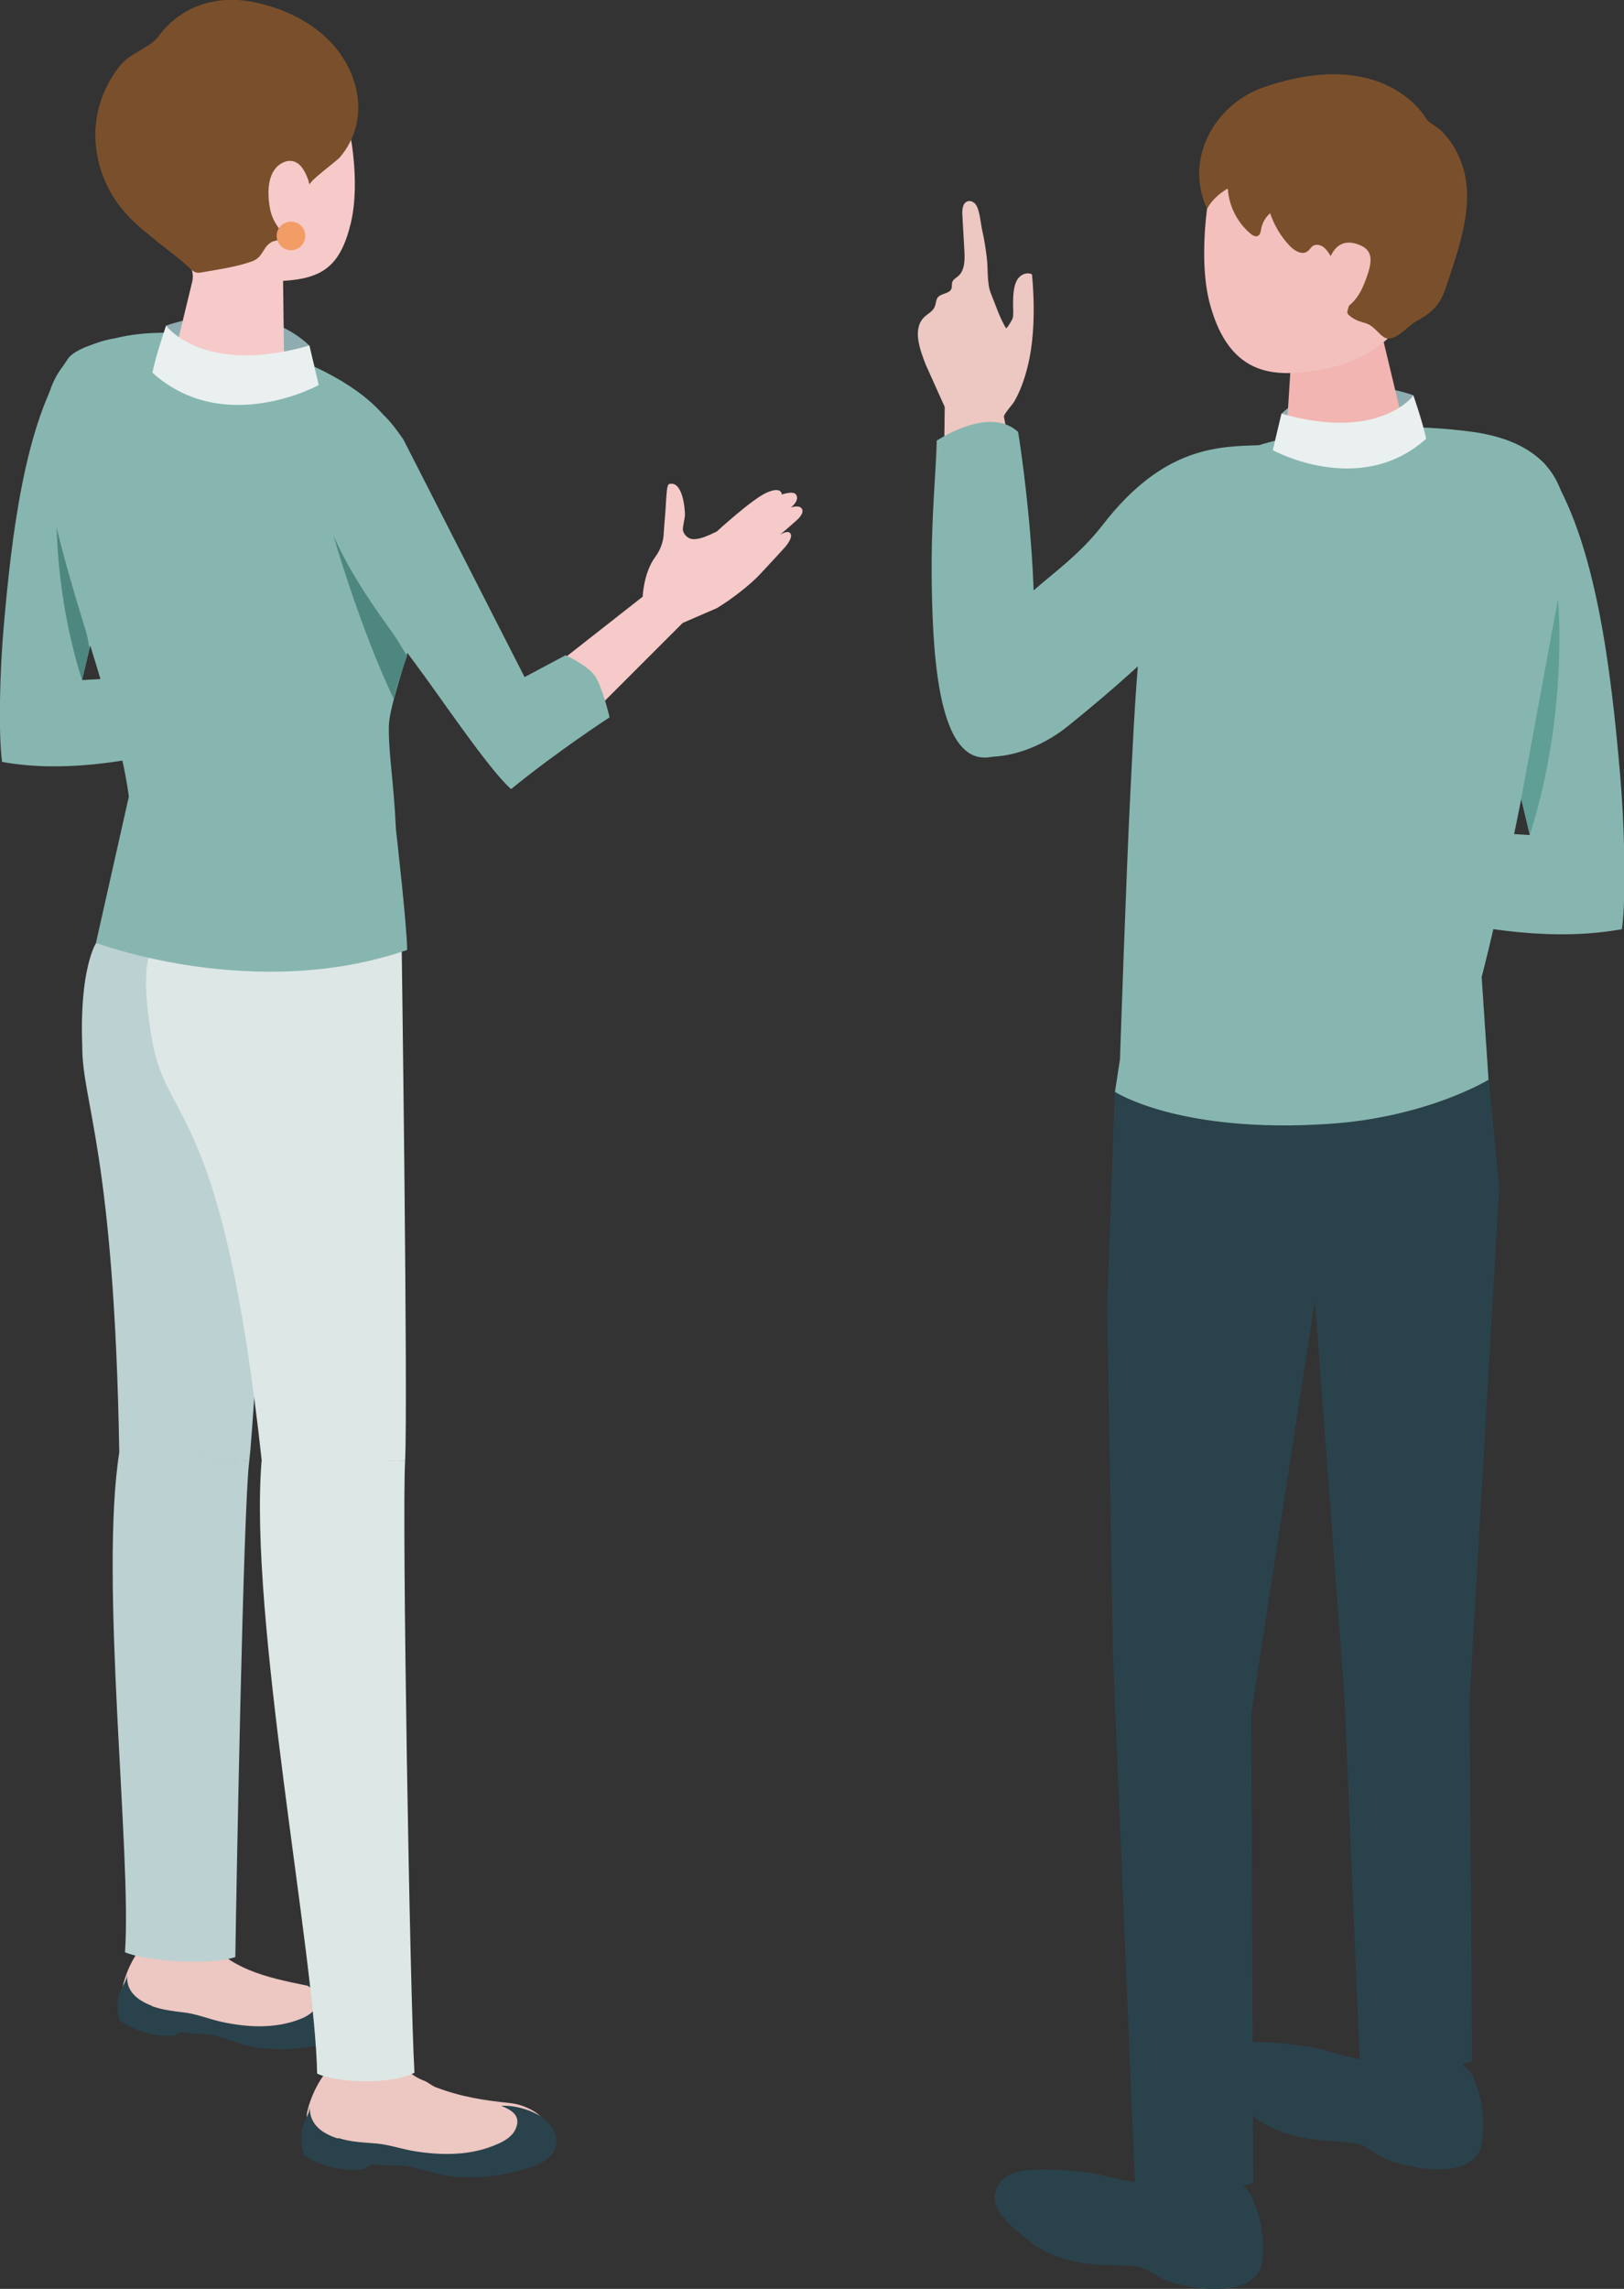 <?xml version="1.0" encoding="UTF-8"?>
<svg id="_レイヤー_2" data-name="レイヤー 2" xmlns="http://www.w3.org/2000/svg" viewBox="0 0 71.08 100.16">
  <rect x="0" y="0" width="71.08" height="100.16" fill="#333333" stroke="none"/>
  <defs>
    <style>
      .cls-1 {
        fill: #eaf0f0;
      }

      .cls-2 {
        fill: #2a424b;
      }

      .cls-3 {
        fill: #bcd1d2;
      }

      .cls-4 {
        fill: #edc7c1;
      }

      .cls-5 {
        fill: #f2b5b1;
      }

      .cls-6 {
        fill: #8fadb0;
      }

      .cls-7 {
        fill: #609f96;
      }

      .cls-8 {
        fill: #f3c0bd;
      }

      .cls-9 {
        fill: #f29c66;
      }

      .cls-10 {
        fill: #4e877f;
      }

      .cls-11 {
        fill: #dde7e6;
      }

      .cls-12 {
        fill: #87b6b0;
      }

      .cls-13 {
        fill: #7a502c;
      }

      .cls-14 {
        fill: #f6cac9;
      }
    </style>
  </defs>
  <g id="_レイヤー_1-2" data-name="レイヤー 1">
    <g>
      <path class="cls-4" d="M41.29,22.35l.06-4.54-.84-1.87c-.24-.63-.61-1.58-.02-2.1.15-.13.35-.23.42-.42.06-.13.05-.29.13-.4.15-.19.51-.16.6-.38.04-.1,0-.22.05-.32.04-.1.16-.16.24-.23.3-.25.3-.71.28-1.1-.03-.53-.06-1.06-.09-1.6-.01-.22.01-.51.23-.58.15-.05.31.05.39.19.15.27.18.77.25,1.08.09.39.15.79.2,1.19.06.46,0,1.14.18,1.57.2.49.39,1.08.66,1.52.03.05.28-.38.29-.43.05-.16.02-.39.02-.56,0-.21,0-.42.03-.63.03-.21.08-.43.22-.59.14-.16.39-.25.58-.14.12,1.3.12,2.84-.21,4.1-.13.51-.31,1.02-.58,1.48-.05.09-.46.55-.44.64,0,0,.7,3.76.7,3.76l-3.35.34Z"/>
      <path class="cls-6" d="M61.87,17.3s-3.5-1.33-5.78.8c-.16.67-.38,1.6-.38,1.6,0,0,3.33,2,6.79-.18-.15-.59-.64-2.22-.64-2.22"/>
      <path class="cls-12" d="M43.63,33.06c-2,.65-2.66-2.27-2.81-6.05-.15-3.78.13-5.8.18-7.73.95-.59,2.56-1.29,3.56-.38.23,1.32,1.92,13.23-.93,14.16"/>
      <path class="cls-12" d="M57.53,36l9.43.54-3.39-14.21c-.42-1.38.51-2.32,1.94-2.5,1.13-.14,1.85.11,2.16.55,2.2,3.15,2.86,9.14,3.24,13.52.18,2.05.28,5.25.08,6.76-5.88,1.08-13.12-2.08-13.12-2.08l-.33-2.58Z"/>
      <path class="cls-2" d="M64.51,90.99c.66,1.48.31,2.96.31,2.96,0,0-.22,1.32-2.78.9-.56-.1-1.14-.22-1.64-.5-.39-.22-.59-.48-1.06-.55-.7-.11-1.42-.1-2.12-.22-.65-.11-1.31-.32-1.89-.65-.17-.1-.33-.2-.48-.33-1.62-1.35-1.86-1.97-1.35-2.7.32-.47,1.07-.77,3.91-.31.71.11,1.63.53,2.71.58.36.02.73-.03,1.06-.19.41-.19,1-.24,1.62-.12.88.17,1.55.64,1.71,1.13"/>
      <path class="cls-2" d="M64.54,91.32c.12-.6-.66-1.26-1.74-1.47-1.08-.21-2.04.1-2.16.7-.12.6.66,1.25,1.74,1.47,1.08.21,2.04-.1,2.16-.7"/>
      <path class="cls-2" d="M54.79,96.16c.72,1.45.43,2.94.43,2.94,0,0-.16,1.33-2.74,1.02-.56-.08-1.15-.18-1.66-.43-.4-.2-.6-.45-1.08-.51-.71-.08-1.42-.04-2.12-.12-.66-.08-1.32-.26-1.91-.56-.17-.09-.34-.19-.5-.31-1.68-1.28-1.94-1.89-1.47-2.64.3-.48,1.03-.81,3.89-.48.71.09,1.65.46,2.74.46.36,0,.73-.07,1.05-.23.4-.2.98-.28,1.62-.19.88.14,1.58.57,1.76,1.05"/>
      <path class="cls-2" d="M54.82,96.49c.09-.6-.71-1.22-1.8-1.39-1.08-.16-2.04.19-2.13.79-.09.6.71,1.23,1.8,1.39,1.08.16,2.04-.19,2.13-.79"/>
      <path class="cls-2" d="M48.79,47.77l-.33,9.42.25,15.18.96,23.08s1.55,1.32,5.18.07c0-2.28-.09-20.5-.09-20.5l2.79-18.12,1.29,17.27.67,15.9s2.15,1.2,4.92.12c0-.73-.11-15.77-.11-15.77l1.3-22.48-.46-4.69s-2.67,1.64-6.97,1.93c-6.57.44-9.38-1.4-9.38-1.4"/>
      <path class="cls-12" d="M65.15,47.25s-2.67,1.64-6.97,1.93c-6.57.44-9.38-1.4-9.38-1.4l.22-1.43s.28-8.33.46-11.77c.14-2.63.4-10.12,1.57-12.34,1.76-3.31,8.76-3.96,13.34-3.35,5.13.69,4.25,4.68,3.93,6.57-1.96,11.68-3.47,17.29-3.47,17.29l.3,4.49Z"/>
      <path class="cls-12" d="M42.46,32.95c.51.32,2.45.3,4.3-1.19,4.15-3.34,5.87-5.46,5.87-5.46,0,0,1.99-1.69,2.37-3.95.28-1.69,1.25-2.9.18-2.87-1.8.06-4.23.02-6.9,3.47-1.65,2.13-3.46,2.75-4.87,4.95-.51.8-2.1,4.33-.95,5.05"/>
      <path class="cls-7" d="M66.58,34.95l1.61-8.73s.49,4.88-1.23,10.32c-.13-.55-.38-1.58-.38-1.58"/>
      <path class="cls-5" d="M58.42,12.94c1.19-.09,1.88.52,1.92,1.1l.92,3.84c0,.68-1.1,1.31-2.46,1.42-1.36.11-2.45-.35-2.45-1.03l.26-4.11c0-.59.62-1.13,1.81-1.23"/>
      <path class="cls-8" d="M58.87,4.55c3.47.46,4.11,3.19,3.71,6.35-.51,4.13-3.38,5.06-4.83,5.29-1.76.28-3.92.46-4.81-2.95-.53-2.03-.08-5.38.51-6.64.51-1.09,1.95-2.52,5.42-2.06"/>
      <path class="cls-13" d="M53.74,8.27c.05.75.42,1.48,1,1.96.09.07.2.14.3.1.12-.05.14-.19.16-.32.05-.26.19-.5.39-.68.18.53.47,1.02.86,1.43.21.22.55.42.79.23.08-.06.13-.16.21-.22.14-.1.34-.06.47.04.14.1.23.25.32.39.25.38.68.69.88,1.09.2.41-.03.87-.14,1.3,0,.04-.02.08,0,.12.01.03.04.06.06.08.13.12.29.21.46.27.12.04.25.07.37.12.27.12.44.39.68.56.44.32,1.05-.47,1.42-.67.41-.22.79-.48,1.04-.88.17-.27.26-.57.36-.86.44-1.35.98-2.87.81-4.31-.07-.57-.26-1.13-.56-1.62-.16-.26-.35-.49-.56-.7-.16-.15-.55-.34-.65-.52,0,0-1.76-3.2-7.1-1.36-2.15.74-3.49,3.14-2.48,5.32.2-.37.53-.67.89-.88"/>
      <path class="cls-8" d="M58.13,11.55s.21-1.17,1.2-.89c.85.24.76.8.38,1.75-.37.95-1.03,1.34-1.63,1.24-.6-.1.05-2.1.05-2.1"/>
      <path class="cls-1" d="M61.87,17.3s-1.48,2.04-5.78.8l-.38,1.6s3.81,2.1,6.71-.5c-.15-.73-.56-1.9-.56-1.9"/>
      <path class="cls-4" d="M6.47,84.9c-.94.93-1.12,2.15-1.12,2.15,0,0-.23,1.07,1.84,1.52.45.09.93.17,1.39.11.37-.05.59-.19.97-.1.57.13,1.11.35,1.67.47.53.12,1.09.15,1.63.08.16-.02.31-.06.47-.1.49-.16,1.6-.51,1.71-1.11.04-.26-.11-.51-.33-.66-.21-.15-.47-.21-.73-.26-1.64-.35-3.45-.59-4.67-1.85-.25-.26-.68-.48-1.2-.58-.72-.13-1.37.02-1.64.34"/>
      <path class="cls-2" d="M6.63,87.78c.51.19,1.01.23,1.54.3.52.08,1.03.29,1.55.4,1.1.24,2.28.3,3.35-.1.34-.12.68-.32.82-.65.2-.49-.2-.72-.56-.9.57,0,1.22.24,1.67.59.38.3.61.83.42,1.27-.18.4-.63.58-1.05.7-1.04.29-2.13.35-3.2.2-.61-.09-1.18-.37-1.77-.51-.3-.07-.58-.07-.89-.09-.17,0-.52-.1-.67-.04-.05.02-.09.07-.14.09-.08.04-.17.05-.26.05-.79.01-1.58-.24-2.22-.7-.09-.37-.11-.77,0-1.13.09-.29.32-.54.35-.85-.07.72.44,1.12,1.07,1.36"/>
      <path class="cls-4" d="M14.72,90.18c-1.05.96-1.28,2.27-1.28,2.27,0,0-.29,1.14,1.92,1.7.48.11,1,.22,1.49.17.39-.04.64-.18,1.05-.07.6.16,1.18.41,1.78.57.56.14,1.17.2,1.75.14.17-.02.34-.05.51-.1,1.78-.52,2.19-.93,2.04-1.7-.13-.68-1.07-1.07-1.65-1.13-1.16-.12-2.14-.27-3.25-.69-.19-.07-.32-.21-.52-.29-.3-.11-.58-.29-.79-.52-.26-.29-.72-.54-1.27-.66-.76-.17-1.47-.03-1.77.31"/>
      <path class="cls-2" d="M14.81,93.56c.56.18,1.1.19,1.67.24.56.05,1.12.25,1.69.34,1.2.19,2.46.19,3.59-.31.36-.15.72-.38.84-.75.19-.54-.26-.76-.66-.93.61-.03,1.33.18,1.83.53.42.3.71.86.53,1.34-.17.44-.64.66-1.08.82-1.1.37-2.27.51-3.43.4-.66-.06-1.29-.33-1.94-.44-.33-.06-.63-.04-.96-.04-.18,0-.57-.08-.72,0-.05.03-.1.08-.15.11-.08.05-.18.06-.28.07-.85.06-1.71-.16-2.43-.62-.12-.39-.17-.82-.07-1.21.08-.31.31-.6.32-.93-.03.78.53,1.18,1.23,1.4"/>
      <path class="cls-12" d="M11.8,29.29l-8.21.47,2.95-12.37c.36-1.2.09-2.31-1.15-2.46-.98-.12-2.15.38-2.41.76C1.06,18.43.49,23.65.16,27.46c-.16,1.79-.24,4.57-.07,5.88,5.11.94,11.42-1.81,11.42-1.81l.29-2.24Z"/>
      <path class="cls-10" d="M3.92,28.38l-1.4-7.6s-.43,4.25,1.07,8.98c.11-.48.33-1.38.33-1.38"/>
      <path class="cls-3" d="M10.91,63.92c-.26,1.96-.57,18.96-.61,21.72-1.09.37-3.85.2-4.83-.21.31-4.19-1.14-16.4-.24-21.93l5.68.41Z"/>
      <path class="cls-3" d="M5.22,63.54c-.22-13.13-1.64-15.31-1.62-17.78-.13-3.35.6-4.49.6-4.49l2.11-.02,5.85,2.2s-1,18.51-1.25,20.47l-5.68-.39Z"/>
      <path class="cls-11" d="M17.73,63.94c-.14,2.43.21,23.38.41,26.76-.93.52-3.35.47-4.26.04-.09-5.17-3-19.96-2.43-26.82l6.27.02Z"/>
      <path class="cls-11" d="M11.46,63.96c-1.7-15.6-4.13-14.69-4.79-18.37-.56-3.14-.11-3.81-.11-3.81l4.44-2.32,6.58,1.93s.28,20.12.15,22.55l-6.27.02Z"/>
      <path class="cls-6" d="M7.27,14.25s3.8-1.44,6.27.87c.17.73.41,1.73.41,1.73,0,0-3.61,2.16-7.37-.2.16-.64.69-2.4.69-2.4"/>
      <path class="cls-12" d="M17.33,36.31c-.1-2.22-.33-3.29-.31-4.55.03-1.41,2.16-6.31,1.45-7.54-1.01-1.75-1.14-3.06-1.19-5.34-1.54-2.91-8.29-5.06-12.23-4.08-6.97,1.17-.29,13.33.59,20.06l-1.44,6.4s6.95,2.62,13.62.31c0-1-.49-5.27-.49-5.27"/>
      <path class="cls-14" d="M14.88,4.24c-.41-.97-1.65-2.28-4.84-2.02-3.19.26-3.86,2.61-3.7,5.4.09,1.58.75,2.91,1.76,3.75.28.23.4.62.31.97-.24.98-.66,2.73-.66,2.73,0,.58,1.06,1.12,2.35,1.22,1.29.1,2.33-.28,2.33-.85l-.04-3.15c1.74-.1,2.51-.66,2.96-2.51.44-1.79,0-4.43-.47-5.54"/>
      <path class="cls-1" d="M7.27,14.25s1.6,2.21,6.27.87l.41,1.73s-4.14,2.28-7.28-.54c.16-.79.6-2.06.6-2.06"/>
      <path class="cls-13" d="M6.81,10.52c.51.4,1.03.78,1.5,1.22.09.08.18.17.3.19.07.01.15,0,.22-.01.72-.13,1.54-.24,2.22-.49.48-.19.43-.59.82-.83.11-.06.24-.07.36-.11.36-.13.11-.32-.03-.51-.17-.23-.31-.5-.37-.79-.17-.84-.11-1.79.59-2.09.34-.15.64-.01.84.29.1.15.17.32.23.48.01.03.03.17.07.21,0,0,0,.01.01.01-.17-.06,1.17-1.05,1.29-1.19.46-.52.75-1.21.81-1.91.1-1.21-.45-2.42-1.32-3.27-.87-.85-2.02-1.37-3.21-1.62-1.6-.34-3.21.13-4.2,1.49-.34.47-1.22.73-1.65,1.24-.57.69-.95,1.54-1.07,2.42-.19,1.34.22,2.76,1.06,3.82.43.55.97,1,1.52,1.43"/>
      <path class="cls-10" d="M17.82,28.71l-3.22-5.26s1.12,3.95,2.64,7.15c.06-.45.58-1.89.58-1.89"/>
      <path class="cls-14" d="M25.02,32.12l4.86-4.86,1.5-.65c.61-.37,1.46-1.01,1.94-1.54.53-.57.92-.99,1.05-1.14.18-.22.35-.49.19-.62-.12-.1-.42.09-.42.09,0,0,.73-.62.82-.72.09-.1.25-.31.11-.45-.14-.14-.45-.02-.45-.02.3-.26.31-.46.21-.58-.13-.16-.61.01-.61.01,0,0,0-.39-.69-.07-.63.29-2.16,1.69-2.16,1.69-.38.18-.75.36-1.07.33-.19-.02-.37-.19-.41-.39-.02-.12.09-.54.09-.66,0-.33-.11-1.44-.64-1.37-.03,0-.06.01-.08.03-.02.02-.03.06-.04.09-.05.21-.05.45-.07.66-.02.46-.07.92-.1,1.38,0,.01,0,.02,0,.03-.02.37-.15.71-.37,1.01-.52.71-.55,1.74-.55,1.74l-3.76,2.95.66,3.05Z"/>
      <path class="cls-12" d="M24.76,28.67l-1.8.96-5.3-10.39c-1.64-2.41-1.9-1.2-2.89-.51-.79.55-1.1,1.12-1.05,1.56.39,3.22,2.2,5.73,4.42,8.7,1.05,1.39,3.26,4.7,4.23,5.54,2.02-1.65,4.31-3.14,4.31-3.14,0,0-.3-1.3-.64-1.81-.32-.47-1.29-.91-1.29-.91"/>
      <path class="cls-9" d="M13.36,10.32c0,.35-.28.63-.62.63s-.63-.28-.63-.63.28-.62.63-.62.62.28.62.62"/>
    </g>
  </g>
</svg>
